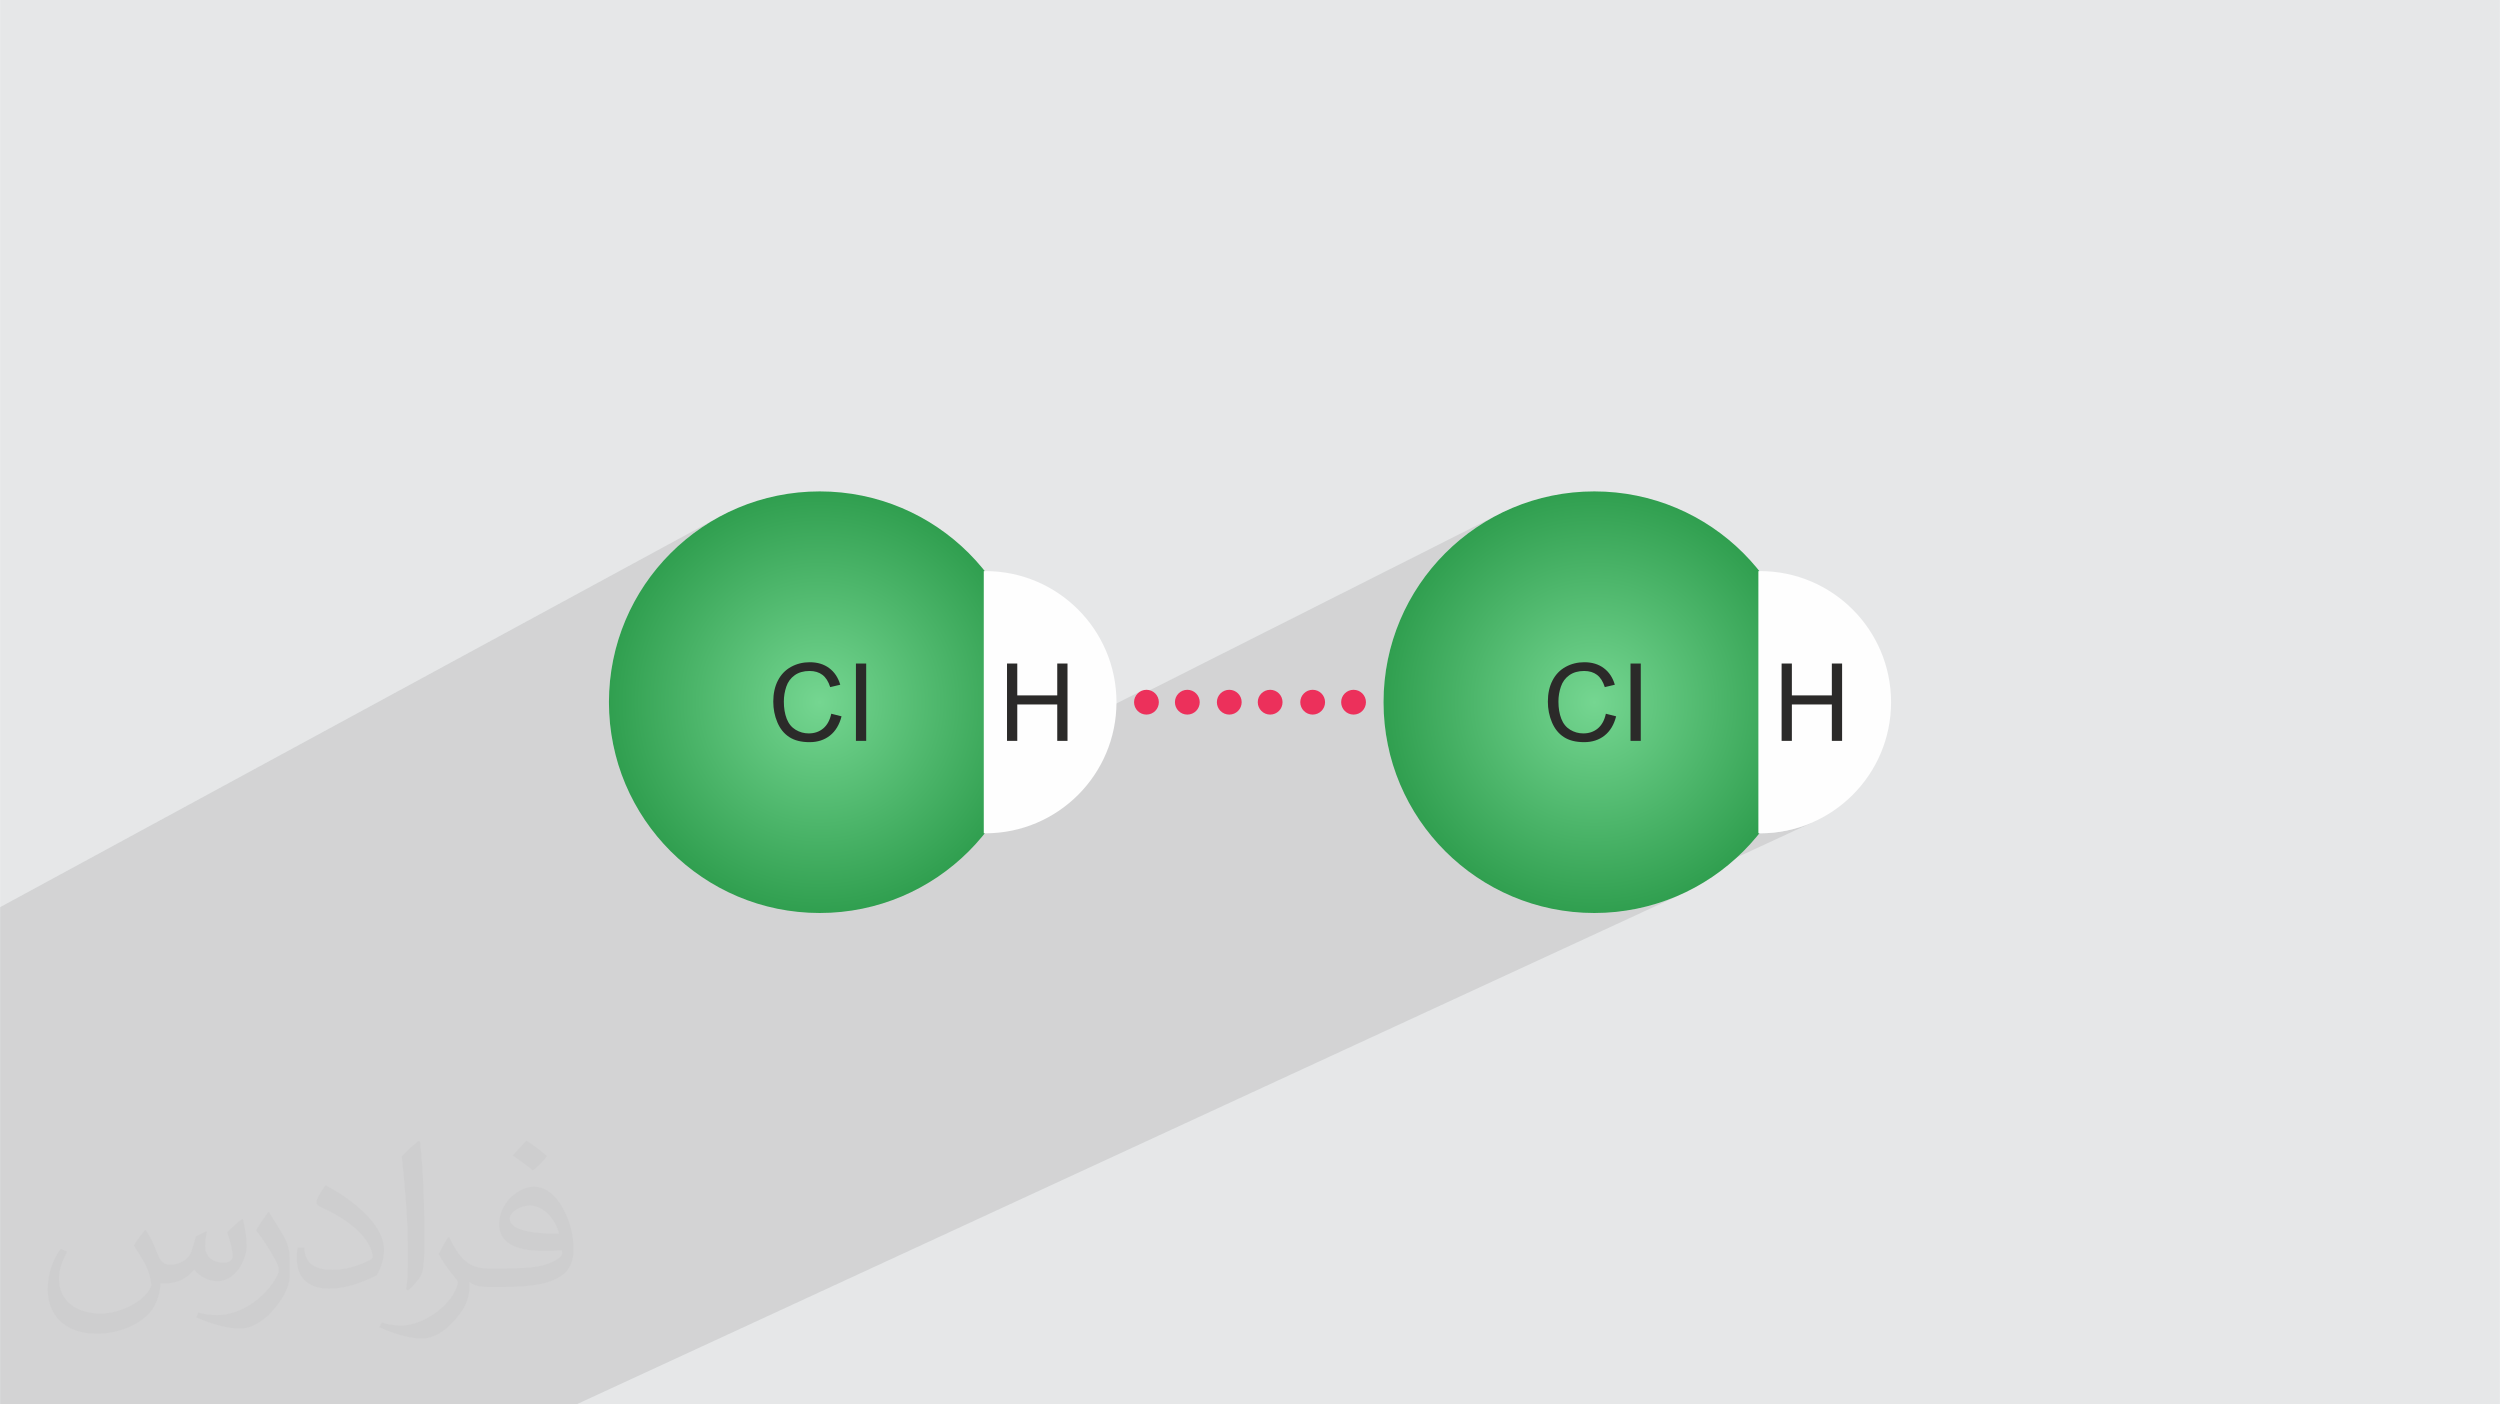 <?xml version="1.0" encoding="UTF-8"?>
<!DOCTYPE svg PUBLIC "-//W3C//DTD SVG 1.0//EN" "http://www.w3.org/TR/2001/REC-SVG-20010904/DTD/svg10.dtd">
<!-- Creator: CorelDRAW -->
<svg xmlns="http://www.w3.org/2000/svg" xml:space="preserve" width="3.708in" height="2.083in" version="1.0" style="shape-rendering:geometricPrecision; text-rendering:geometricPrecision; image-rendering:optimizeQuality; fill-rule:evenodd; clip-rule:evenodd"
viewBox="0 0 3702.73 2080.18"
 xmlns:xlink="http://www.w3.org/1999/xlink"
 xmlns:xodm="http://www.corel.com/coreldraw/odm/2003">
 <defs>
  <style type="text/css">
   <![CDATA[
    .fil4 {fill:#FEFEFE}
    .fil0 {fill:#E6E7E8}
    .fil7 {fill:#EC305B}
    .fil5 {fill:#2B2A29;fill-rule:nonzero}
    .fil2 {fill:#373435;fill-opacity:0.031}
    .fil1 {fill:#2B2A29;fill-opacity:0.102}
    .fil6 {fill:url(#id0)}
    .fil3 {fill:url(#id1)}
   ]]>
  </style>
  <radialGradient id="id0" gradientUnits="userSpaceOnUse" gradientTransform="matrix(1 -0 -0 1 0 0)" cx="2361.37" cy="1040.09" r="475.41" fx="2361.37" fy="1040.09">
   <stop offset="0" style="stop-opacity:1; stop-color:#75D691"/>
   <stop offset="1" style="stop-opacity:1; stop-color:#0C822D"/>
  </radialGradient>
  <radialGradient id="id1" gradientUnits="userSpaceOnUse" gradientTransform="matrix(1 -0 -0 1 0 0)" xlink:href="#id0" cx="1214.05" cy="1040.09" r="475.41" fx="1214.05" fy="1040.09">
  </radialGradient>
 </defs>
 <g id="Layer_x0020_1">
  <polygon class="fil0" points="-0,0 3702.73,0 3702.73,2080.18 -0,2080.18 "/>
  <polygon class="fil1" points="357.01,2080.18 343.91,2080.18 311.83,2080.18 283.79,2080.18 272.95,2080.18 252.77,2080.18 187.04,2080.18 164.17,2080.18 151.07,2080.18 102.8,2080.18 76.9,2080.18 72.27,2080.18 -0,2080.18 -0,2047.49 -0,2021.34 -0,2011.73 -0,1993.93 -0,1991.3 -0,1985.42 -0,1982.28 -0,1967.37 -0,1960.64 -0,1957.84 -0,1939.9 -0,1931.12 -0,1912.92 -0,1903.48 -0,1893.23 -0,1881.09 -0,1876.34 -0,1859.43 -0,1825.79 -0,1810.77 -0,1798.64 -0,1790.33 -0,1783.36 -0,1756.03 -0,1755.77 -0,1748.99 -0,1724.07 -0,1709.58 -0,1705.2 -0,1694.45 -0,1661.32 -0,1650.86 -0,1643.6 -0,1615.71 -0,1609.04 -0,1601.95 -0,1343.7 1065.22,765.54 1052.14,773.06 1039.47,781.18 1027.23,789.89 1015.44,799.16 1004.11,808.97 993.26,819.31 982.93,830.15 973.11,841.48 963.84,853.28 955.14,865.52 947.02,878.19 939.5,891.26 932.6,904.72 926.35,918.55 920.76,932.73 915.85,947.24 911.65,962.06 908.16,977.16 905.41,992.54 903.43,1008.16 902.22,1024.02 901.82,1040.09 902.22,1056.15 903.43,1072.01 905.41,1087.64 908.16,1103.02 911.65,1118.12 913.11,1123.26 1171.5,987.8 1174.69,986.17 1177.96,984.77 1181.31,983.58 1184.73,982.61 1188.24,981.86 1191.83,981.32 1195.49,981 1199.23,980.89 1199.34,980.89 1457.04,845.92 1457.04,1000.49 1491.46,982.81 1506.66,982.81 1506.66,1013.08 1565.86,982.81 1581.06,982.81 1581.06,1078.56 1690.84,1023.17 1687.72,1024.86 1685,1027.1 1682.76,1029.82 1681.07,1032.94 1680.88,1033.52 2226,758.65 2212.54,765.54 2199.47,773.06 2186.8,781.18 2174.56,789.89 2162.76,799.16 2151.43,808.97 2140.59,819.31 2130.25,830.15 2120.44,841.48 2111.17,853.28 2102.46,865.52 2094.34,878.19 2086.82,891.26 2079.93,904.72 2073.68,918.55 2068.09,932.73 2063.18,947.24 2058.97,962.06 2055.48,977.16 2052.73,992.54 2050.75,1008.16 2049.54,1024.02 2049.14,1040.09 2049.54,1056.15 2050.75,1072.01 2052.73,1087.64 2055.48,1103.02 2057.65,1112.41 2604.36,845.92 2604.36,999.27 2638.78,982.81 2653.98,982.81 2653.98,1010.99 2713.18,982.81 2728.38,982.81 2728.38,1097.37 2604.36,1155.5 2604.36,1234.25 2604.66,1234.25 2604.95,1234.26 2605.25,1234.27 2605.54,1234.27 2605.83,1234.27 2606.13,1234.28 2606.42,1234.28 2606.72,1234.28 2616.71,1234.03 2626.57,1233.28 2636.29,1232.04 2645.85,1230.33 2655.25,1228.17 2664.46,1225.55 2673.48,1222.5 2682.31,1219.02 2690.91,1215.13 2399.67,1349.9 2408.92,1348.72 2424.29,1345.97 2439.4,1342.49 2454.22,1338.28 2468.72,1333.37 2482.9,1327.78 2496.74,1321.53 853.64,2080.18 821.45,2080.18 781.2,2080.18 631.71,2080.18 566.66,2080.18 493.97,2080.18 467.22,2080.18 442.65,2080.18 421.11,2080.18 408.02,2080.18 370.99,2080.18 "/>
  <path class="fil2" d="M215.96 1821.93c7.07,10.71 11.65,21.01 16.13,32.45 3.33,6.66 5.09,18.93 20.7,18.93 4.57,0 11.13,-1.35 16.95,-4.57 6.55,-3.44 11.54,-8.64 14.15,-16.53l6.24 -21.01 15.19 -7.49 1.04 1.04c-2.08,7.91 -2.59,15.5 -2.59,21.43 0,17.57 15.19,24.23 27.25,24.23 7.07,0 13.42,-3.44 13.42,-9.89 0,-8.32 -3.53,-22.47 -8.12,-35.16 7.07,-7.07 14.15,-14.15 22.26,-19.87l1.25 0.63c3.53,14.98 5.51,29.75 5.51,39.63 0,9.67 -4.27,20.39 -7.8,27.36 -7.28,13.73 -20.18,24.65 -35.78,24.65 -11.85,0 -25.06,-5.93 -34.12,-16.95l-0.52 0c-8.53,10.61 -21.74,20.18 -42.86,20.18l-6.55 0c-1.04,13.94 -4.05,23.81 -8.64,32.66 -12.58,24.54 -49.92,41.92 -85.08,41.92 -48.89,0 -73.43,-28.19 -73.43,-65.73 0,-23.19 7.59,-44.72 19.24,-60.01l9.56 3.95c-7.28,13.94 -12.17,27.04 -12.17,39.94 0,35.16 28.61,51.9 61.58,51.9 30.58,0 68.44,-19.45 75.31,-42.02 -2.59,-24.65 -11.85,-36.19 -26,-58.66 4.27,-7.49 9.78,-14.98 16.64,-22.98l1.25 0 0 0 0 0 -0.01 -0.04zm563.83 -132.3c10.3,6.45 20.39,14.04 30.27,22.78 -5.51,7.8 -12.38,14.88 -20.91,21.12 -9.89,-8.01 -19.76,-14.88 -29.86,-22.16 6.86,-7.7 13.63,-15.08 20.49,-21.74l0 0 0 0 0 0 0 0 0 0 0.01 0zm5.3 96.11c-16.64,0 -30.27,10.92 -30.27,19.03 0,17.38 33.28,22.78 73.12,22.56 -4.99,-20.39 -22.47,-41.61 -42.86,-41.61l0 0.01zm-37.35 92.99c21.64,0 40.57,-0.63 55.02,-4.27 16.13,-4.05 29.75,-12.17 29.75,-17.78 0,-1.46 0,-3.22 -0.52,-4.68 -9.05,0.83 -19.45,0.83 -28.5,0.83 -29.33,0 -51.79,-6.66 -60.64,-23.09 -2.19,-4.57 -3.74,-9.67 -3.74,-15.5 0,-15.92 6.86,-31.41 18.93,-42.13 10.08,-8.84 21.22,-14.35 32.55,-14.35 20.49,0 36.81,16.44 48.26,42.34 6.24,14.15 10.5,30.47 10.5,51.07 0,13.73 -3.74,25.27 -12.27,33.8 -15.92,15.4 -45.24,21.22 -90.17,21.22l-20.39 0 0 0 -5.3 0c-11.13,0 -19.14,-1.98 -25.48,-6.86l-1.04 0c0.31,2.59 0.52,5.09 0.52,7.49 0,10.08 -3.33,22.98 -10.08,33.28 -19.97,29.64 -41.61,42.53 -60.33,42.53 -18.93,0 -42.13,-7.28 -63.03,-16.75l3.74 -7.28c6.76,2.81 16.13,4.68 29.02,4.68 33.8,0 78.21,-32.45 83.72,-64.17 -1.25,-2.59 -3.53,-6.03 -6.76,-9.67 -9.89,-11.75 -16.13,-21.53 -21.95,-31.82 4.99,-9.89 9.56,-17.78 13.83,-24.96l1.77 -0.21c14.46,29.44 27.56,46.28 56.78,46.28l4.57 0 0 0 21.22 0 0 0 0 0 0 0 0 0 0 0 0.04 0zm-146.45 31.1c2.5,-13.52 2.7,-28.7 2.7,-42.86l0 -21.01c0,-39.21 -4.99,-96.2 -9.05,-133.34 7.07,-7.59 16.95,-16.53 24.75,-22.56l2.29 0.63c5.3,46.7 6.55,100.79 6.55,150.81 0,13.11 -0.52,25.9 -1.77,35.26 -0.73,11.85 -7.59,20.8 -22.26,34.53l-3.22 -1.46zm-150.71 -61.89c0.73,18.41 9.78,32.87 41.4,32.87 19.66,0 36.3,-5.09 54.71,-13.83 3.33,-1.46 5.09,-3.44 5.09,-5.09 0,-11.54 -8.84,-26.83 -23.71,-40.77 -14.46,-13.11 -33.6,-24.65 -51.48,-32.35 -6.14,-2.59 -8.12,-5.3 -8.12,-7.91 0,-5.3 7.07,-16.44 12.9,-24.44l1.98 -0.21c20.49,10.71 43.38,26.63 60.33,44.3 15.4,16.33 24.96,32.87 24.96,50.86 0,13.31 -4.05,25.79 -10.61,37.44 -22.47,11.33 -46.39,19.97 -70.1,19.97 -28.81,0 -48.47,-13.52 -48.47,-45.24 0,-3.44 0,-8.73 1.25,-15.61l9.89 0 0 0 0 0 0 0 0 0 0 0 -0.01 0zm-52.11 -52.32l17.89 28.92c6.55,10.71 12.69,22.37 12.69,40.77l0 23.5c0,19.03 -12.17,39.42 -31.82,59.6 -15.4,13.63 -29.02,19.45 -41.61,19.45 -18.72,0 -40.15,-5.82 -64.9,-16.44l2.81 -7.28c7.8,2.08 16.84,3.84 27.98,3.84 35.58,-0.21 71.97,-26.21 88.61,-57.93 1.98,-3.64 2.7,-7.07 2.7,-9.47 0,-3.64 -1.98,-7.7 -3.53,-11.33 -9.05,-17.05 -19.14,-32.66 -30.27,-47.12 5.82,-9.16 11.65,-17.99 17.99,-26.73l1.46 0.21 0 0 0 0 0 0 0 0 0 0 -0.01 0z"/>
  <g id="_1369440351664">
   <path class="fil3" d="M1214.05 727.86c172.44,0 312.23,139.79 312.23,312.23 0,172.44 -139.79,312.23 -312.23,312.23 -172.44,0 -312.23,-139.79 -312.23,-312.23 0,-172.44 139.79,-312.23 312.23,-312.23z"/>
   <path class="fil4" d="M1459.39 845.9c107.25,0 194.19,86.94 194.19,194.19 0,107.25 -86.94,194.19 -194.19,194.19 -0.79,0 -1.57,-0.02 -2.35,-0.03l0 -388.33c0.78,-0.01 1.56,-0.03 2.35,-0.03z"/>
   <path class="fil5" d="M1231.16 1057.18l15.2 3.84c-3.17,12.45 -8.88,21.92 -17.12,28.46 -8.24,6.53 -18.32,9.81 -30.24,9.81 -12.32,0 -22.35,-2.51 -30.08,-7.55 -7.73,-5.01 -13.6,-12.29 -17.63,-21.81 -4.03,-9.54 -6.05,-19.76 -6.05,-30.69 0,-11.92 2.26,-22.32 6.82,-31.2 4.56,-8.88 11.04,-15.63 19.44,-20.24 8.4,-4.62 17.65,-6.91 27.73,-6.91 11.47,0 21.09,2.91 28.88,8.75 7.81,5.84 13.26,14.03 16.32,24.59l-14.88 3.52c-2.64,-8.32 -6.51,-14.4 -11.55,-18.19 -5.04,-3.81 -11.39,-5.71 -19.04,-5.71 -8.78,0 -16.13,2.11 -22.03,6.32 -5.89,4.21 -10.05,9.89 -12.43,16.99 -2.4,7.12 -3.6,14.45 -3.6,22 0,9.73 1.42,18.24 4.24,25.49 2.83,7.28 7.23,12.69 13.2,16.29 5.98,3.6 12.43,5.39 19.39,5.39 8.48,0 15.62,-2.45 21.49,-7.34 5.87,-4.91 9.84,-12.16 11.92,-21.81zm36.51 40.19l0 -114.56 15.2 0 0 114.56 -15.2 0z"/>
   <polygon class="fil5" points="1491.46,1097.37 1491.46,982.81 1506.66,982.81 1506.66,1030.01 1565.86,1030.01 1565.86,982.81 1581.06,982.81 1581.06,1097.37 1565.86,1097.37 1565.86,1043.45 1506.66,1043.45 1506.66,1097.37 "/>
   <path class="fil6" d="M2361.37 727.86c172.44,0 312.23,139.79 312.23,312.23 0,172.44 -139.79,312.23 -312.23,312.23 -172.44,0 -312.23,-139.79 -312.23,-312.23 0,-172.44 139.79,-312.23 312.23,-312.23z"/>
   <path class="fil4" d="M2606.72 845.9c107.25,0 194.19,86.94 194.19,194.19 0,107.25 -86.94,194.19 -194.19,194.19 -0.78,0 -1.56,-0.02 -2.35,-0.03l0 -388.33c0.79,-0.01 1.57,-0.03 2.35,-0.03z"/>
   <path class="fil5" d="M2378.48 1057.18l15.2 3.84c-3.17,12.45 -8.88,21.92 -17.12,28.46 -8.24,6.53 -18.32,9.81 -30.24,9.81 -12.32,0 -22.35,-2.51 -30.08,-7.55 -7.74,-5.01 -13.6,-12.29 -17.63,-21.81 -4.03,-9.54 -6.05,-19.76 -6.05,-30.69 0,-11.92 2.26,-22.32 6.82,-31.2 4.56,-8.88 11.04,-15.63 19.44,-20.24 8.4,-4.62 17.65,-6.91 27.73,-6.91 11.46,0 21.09,2.91 28.88,8.75 7.81,5.84 13.26,14.03 16.32,24.59l-14.88 3.52c-2.64,-8.32 -6.51,-14.4 -11.55,-18.19 -5.04,-3.81 -11.39,-5.71 -19.04,-5.71 -8.77,0 -16.13,2.11 -22.03,6.32 -5.9,4.21 -10.06,9.89 -12.43,16.99 -2.4,7.12 -3.6,14.45 -3.6,22 0,9.73 1.42,18.24 4.24,25.49 2.83,7.28 7.23,12.69 13.2,16.29 5.98,3.6 12.43,5.39 19.39,5.39 8.48,0 15.63,-2.45 21.5,-7.34 5.87,-4.91 9.84,-12.16 11.92,-21.81zm36.51 40.19l0 -114.56 15.2 0 0 114.56 -15.2 0z"/>
   <polygon class="fil5" points="2638.78,1097.37 2638.78,982.81 2653.98,982.81 2653.98,1030.01 2713.18,1030.01 2713.18,982.81 2728.38,982.81 2728.38,1097.37 2713.18,1097.37 2713.18,1043.45 2653.98,1043.45 2653.98,1097.37 "/>
   <g>
    <path class="fil7" d="M1697.99 1021.72c10.14,0 18.36,8.22 18.36,18.36 0,10.15 -8.22,18.37 -18.36,18.37 -10.15,0 -18.37,-8.22 -18.37,-18.37 0,-10.14 8.22,-18.36 18.37,-18.36z"/>
    <path class="fil7" d="M1758.54 1021.72c10.14,0 18.36,8.22 18.36,18.36 0,10.15 -8.22,18.37 -18.36,18.37 -10.14,0 -18.37,-8.22 -18.37,-18.37 0,-10.14 8.22,-18.36 18.37,-18.36z"/>
    <path class="fil7" d="M1820.67 1021.72c10.14,0 18.36,8.22 18.36,18.36 0,10.15 -8.22,18.37 -18.36,18.37 -10.14,0 -18.37,-8.22 -18.37,-18.37 0,-10.14 8.22,-18.36 18.37,-18.36z"/>
    <path class="fil7" d="M1881.22 1021.72c10.14,0 18.36,8.22 18.36,18.36 0,10.15 -8.22,18.37 -18.36,18.37 -10.14,0 -18.36,-8.22 -18.36,-18.37 0,-10.14 8.22,-18.36 18.36,-18.36z"/>
    <path class="fil7" d="M1944.19 1021.72c10.14,0 18.37,8.22 18.37,18.36 0,10.15 -8.22,18.37 -18.37,18.37 -10.14,0 -18.36,-8.22 -18.36,-18.37 0,-10.14 8.22,-18.36 18.36,-18.36z"/>
    <path class="fil7" d="M2004.74 1021.72c10.15,0 18.37,8.22 18.37,18.36 0,10.15 -8.22,18.37 -18.37,18.37 -10.14,0 -18.36,-8.22 -18.36,-18.37 0,-10.14 8.22,-18.36 18.36,-18.36z"/>
   </g>
  </g>
 </g>
</svg>
